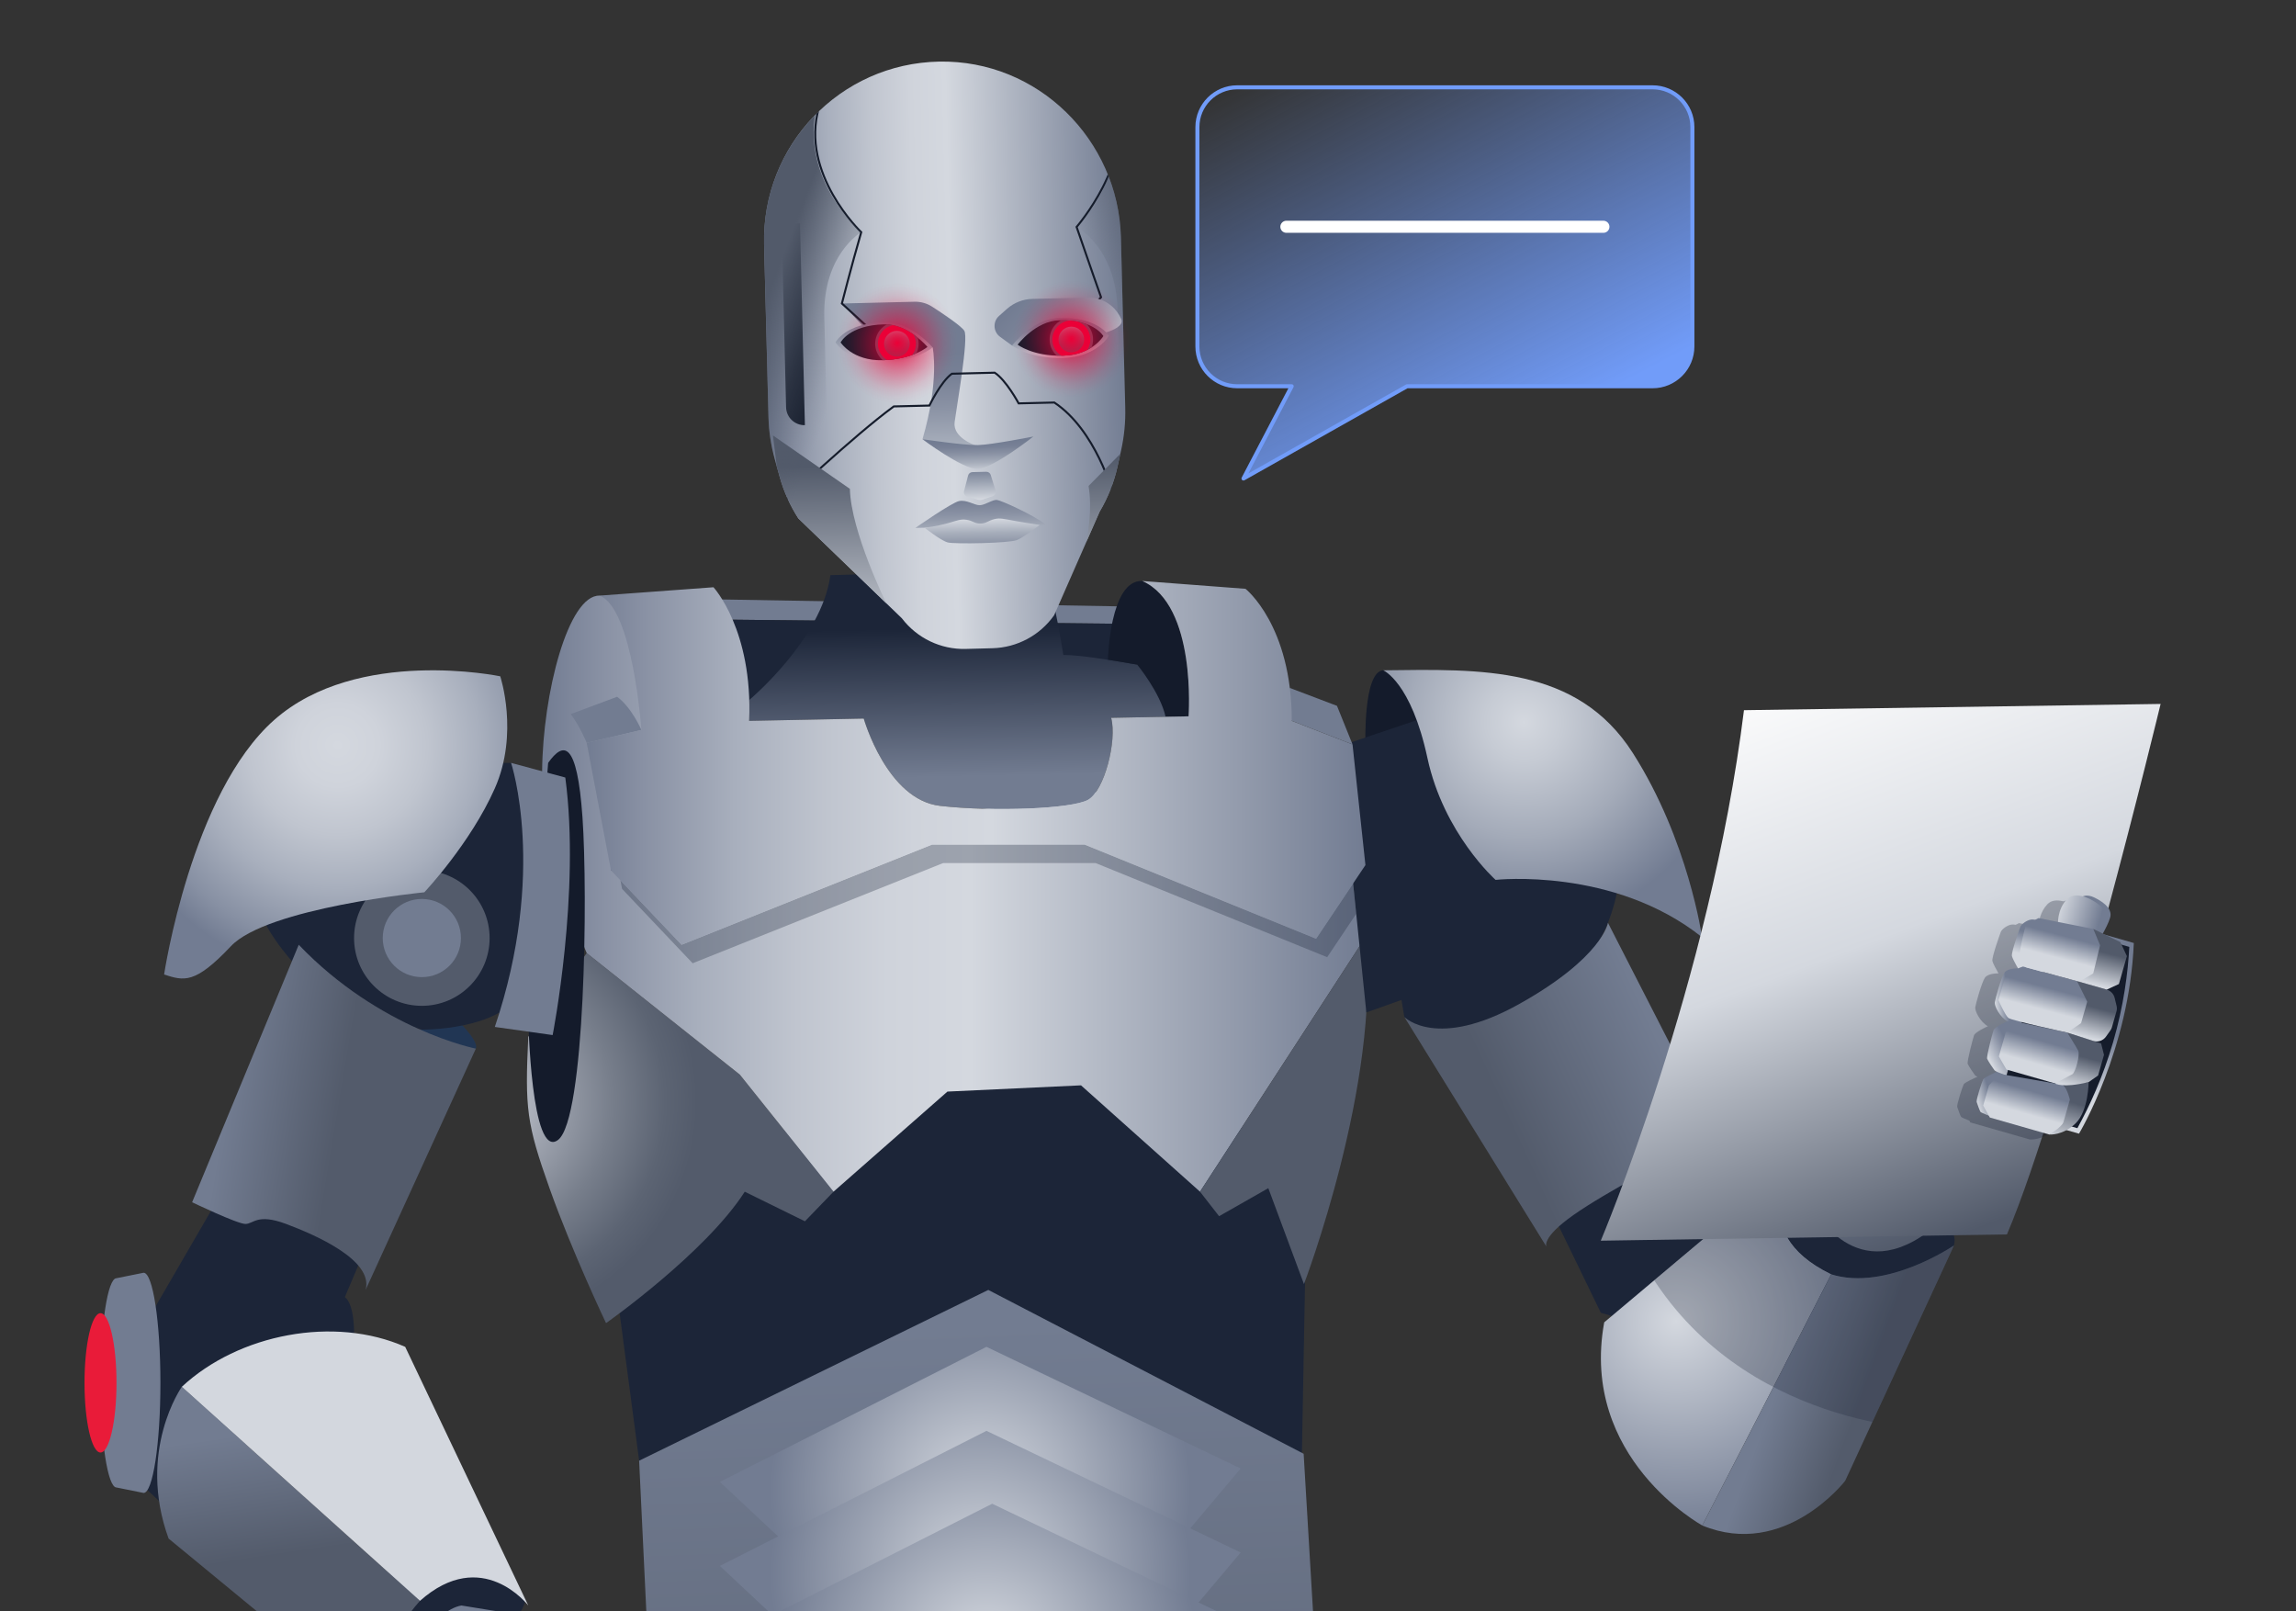<?xml version="1.0" encoding="UTF-8"?>
<svg id="Layer_1" data-name="Layer 1" xmlns="http://www.w3.org/2000/svg" width="1140" height="800" xmlns:xlink="http://www.w3.org/1999/xlink" viewBox="0 0 1140 800">
  <rect x="0" y="0" width="1140" height="800" fill="#333333" stroke="none"/>
  <defs>
    <radialGradient id="radial-gradient" cx="235.05" cy="546.9" fx="235.05" fy="546.9" r="114.64" gradientUnits="userSpaceOnUse">
      <stop offset="0" stop-color="#d4d8df"/>
      <stop offset=".3" stop-color="#a2a7b2"/>
      <stop offset=".6" stop-color="#777e8b"/>
      <stop offset=".83" stop-color="#5c6473"/>
      <stop offset=".97" stop-color="#535b6b"/>
    </radialGradient>
    <linearGradient id="linear-gradient" x1="269.17" y1="443.68" x2="677.96" y2="443.68" gradientUnits="userSpaceOnUse">
      <stop offset="0" stop-color="#727c92"/>
      <stop offset=".07" stop-color="#8890a3"/>
      <stop offset=".19" stop-color="#a8afbd"/>
      <stop offset=".31" stop-color="#c0c5cf"/>
      <stop offset=".42" stop-color="#cfd3db"/>
      <stop offset=".52" stop-color="#d4d8df"/>
      <stop offset="1" stop-color="#727c92"/>
    </linearGradient>
    <linearGradient id="linear-gradient-2" x1="481.86" y1="385.42" x2="480.33" y2="311.58" gradientUnits="userSpaceOnUse">
      <stop offset="0" stop-color="#727c91"/>
      <stop offset="1" stop-color="#1c2538"/>
    </linearGradient>
    <linearGradient id="linear-gradient-3" x1="112.39" y1="545.97" x2="167.77" y2="555.2" gradientUnits="userSpaceOnUse">
      <stop offset="0" stop-color="#727c91"/>
      <stop offset="1" stop-color="#535b6b"/>
    </linearGradient>
    <linearGradient id="linear-gradient-4" x1="134.72" y1="709.81" x2="143.95" y2="771.34" xlink:href="#linear-gradient-3"/>
    <linearGradient id="linear-gradient-5" x1="824.93" y1="519.33" x2="748.01" y2="554.71" xlink:href="#linear-gradient-3"/>
    <linearGradient id="linear-gradient-6" x1="291.31" y1="378.74" x2="677.96" y2="378.74" xlink:href="#linear-gradient"/>
    <radialGradient id="radial-gradient-2" cx="167.68" cy="369.91" fx="167.68" fy="369.91" r="114.31" gradientUnits="userSpaceOnUse">
      <stop offset="0" stop-color="#d4d8df"/>
      <stop offset=".18" stop-color="#cfd3db"/>
      <stop offset=".39" stop-color="#c0c5cf"/>
      <stop offset=".62" stop-color="#a8afbd"/>
      <stop offset=".87" stop-color="#8790a3"/>
      <stop offset="1" stop-color="#727c92"/>
    </radialGradient>
    <radialGradient id="radial-gradient-3" cx="756.68" cy="358.5" fx="756.68" fy="358.5" r="101.66" gradientUnits="userSpaceOnUse">
      <stop offset="0" stop-color="#d4d8df"/>
      <stop offset=".19" stop-color="#c6cbd4"/>
      <stop offset=".56" stop-color="#a4abb9"/>
      <stop offset="1" stop-color="#727c92"/>
    </radialGradient>
    <linearGradient id="linear-gradient-7" x1="785.75" y1="768.31" x2="837.86" y2="768.31" gradientTransform="translate(-62.83 89.19) rotate(70.33) scale(1 -1)" xlink:href="#linear-gradient-3"/>
    <radialGradient id="radial-gradient-4" cx="834.93" cy="652.18" fx="834.93" fy="652.18" r="107.94" gradientTransform="translate(-62.83 89.19) rotate(70.33) scale(1 -1)" gradientUnits="userSpaceOnUse">
      <stop offset="0" stop-color="#d4d8df"/>
      <stop offset="1" stop-color="#727c92"/>
    </radialGradient>
    <linearGradient id="linear-gradient-8" x1="875.48" y1="694.41" x2="901.66" y2="725.82" gradientTransform="translate(-62.83 89.19) rotate(70.33) scale(1 -1)" xlink:href="#linear-gradient-3"/>
    <clipPath id="clippath">
      <path d="M909.16,632.76c-44.89-21.77-17.32-56.37-17.32-56.37l-95.39,80.19c-12.29,67.45,48.7,100.84,48.7,100.84,40.93,16.82,70.96-22.19,70.96-22.19l54.01-116.86s-33.51,22.94-60.96,14.37Z" style="fill: none;"/>
    </clipPath>
    <linearGradient id="linear-gradient-9" x1="481.25" y1="657.6" x2="497.75" y2="1079.78" xlink:href="#linear-gradient-3"/>
    <linearGradient id="linear-gradient-10" x1="335.72" y1="69.48" x2="515.5" y2="69.48" gradientTransform="translate(41.99 117.3) rotate(-1.39)" xlink:href="#linear-gradient"/>
    <linearGradient id="linear-gradient-11" x1="407.31" y1="135.05" x2="407.31" y2="46.58" gradientTransform="translate(41.99 117.3) rotate(-1.39)" gradientUnits="userSpaceOnUse">
      <stop offset="0" stop-color="#d4d8df"/>
      <stop offset=".02" stop-color="#cfd3db"/>
      <stop offset=".24" stop-color="#a7aebb"/>
      <stop offset=".45" stop-color="#8a92a4"/>
      <stop offset=".62" stop-color="#788196"/>
      <stop offset=".75" stop-color="#727c92"/>
    </linearGradient>
    <linearGradient id="linear-gradient-12" x1="441.02" y1="128.18" x2="441.02" y2="107.47" xlink:href="#linear-gradient-11"/>
    <linearGradient id="linear-gradient-13" x1="441.34" y1="165.44" x2="441.34" y2="128.48" xlink:href="#linear-gradient-11"/>
    <linearGradient id="linear-gradient-14" x1="442.06" y1="151.31" x2="442.06" y2="179.05" xlink:href="#linear-gradient-11"/>
    <linearGradient id="linear-gradient-15" x1="441.32" y1="141.32" x2="441.32" y2="119.35" gradientTransform="translate(41.99 117.3) rotate(-1.39)" gradientUnits="userSpaceOnUse">
      <stop offset="0" stop-color="#d4d8df"/>
      <stop offset=".4" stop-color="#9aa2b1"/>
      <stop offset=".71" stop-color="#727c92"/>
    </linearGradient>
    <clipPath id="clippath-1">
      <path d="M558.71,202.48l-2.15-84.45c-1.24-48.84-41.34-88.33-90.19-87.45-49.24.89-88.24,41.7-86.99,90.85l2.18,85.57c.18,7.09,1.23,14.13,3.12,20.96l2.4,8.65c2.04,7.36,5.18,14.36,9.31,20.79l51.38,49.55c7.52,9.88,19.33,15.55,31.75,15.23l7.26-.19,6.01-.16c12.21-.32,23.55-6.38,30.59-16.36l22.62-51.46c4.1-6.9,7.08-14.41,8.83-22.24l1.82-8.18c1.54-6.92,2.23-14,2.05-21.09Z" style="fill: none;"/>
    </clipPath>
    <linearGradient id="linear-gradient-16" x1="366.44" y1="215.37" x2="366.44" y2="122.97" gradientTransform="translate(41.99 117.3) rotate(-1.39)" gradientUnits="userSpaceOnUse">
      <stop offset="0" stop-color="#d4d8df"/>
      <stop offset="1" stop-color="#525a6a"/>
    </linearGradient>
    <linearGradient id="linear-gradient-17" x1="509" y1="210.09" x2="509" y2="122.2" xlink:href="#linear-gradient-16"/>
    <linearGradient id="linear-gradient-18" x1="334.42" y1="47.26" x2="379.28" y2="65.68" gradientTransform="translate(41.99 117.3) rotate(-1.39)" gradientUnits="userSpaceOnUse">
      <stop offset="0" stop-color="#525a6a"/>
      <stop offset=".17" stop-color="#525a6a" stop-opacity=".79"/>
      <stop offset=".54" stop-color="#525a6a" stop-opacity=".36"/>
      <stop offset=".83" stop-color="#525a6a" stop-opacity=".1"/>
      <stop offset="1" stop-color="#525a6a" stop-opacity="0"/>
    </linearGradient>
    <linearGradient id="linear-gradient-19" x1="554.79" y1="47.87" x2="507.73" y2="61.37" gradientTransform="translate(41.99 117.3) rotate(-1.39)" gradientUnits="userSpaceOnUse">
      <stop offset="0" stop-color="#525a6a"/>
      <stop offset="1" stop-color="#525a6a" stop-opacity="0"/>
    </linearGradient>
    <linearGradient id="linear-gradient-20" x1="510.51" y1="84.79" x2="466.5" y2="38.62" gradientTransform="translate(41.99 117.3) rotate(-1.39)" gradientUnits="userSpaceOnUse">
      <stop offset="0" stop-color="#d4d8df"/>
      <stop offset=".28" stop-color="#aeb4c1"/>
      <stop offset=".58" stop-color="#8d95a7"/>
      <stop offset=".83" stop-color="#798297"/>
      <stop offset="1" stop-color="#727c92"/>
    </linearGradient>
    <linearGradient id="linear-gradient-21" x1="395.53" y1="74.22" x2="395.53" y2="40.02" xlink:href="#linear-gradient-11"/>
    <linearGradient id="linear-gradient-22" x1="483.17" y1="72.77" x2="483.17" y2="48.33" xlink:href="#linear-gradient-11"/>
    <clipPath id="clippath-3">
      <path d="M460.48,172.23s-9.54-11.48-21.52-11.19c-17.32.42-21.58,8.97-21.58,8.97,0,0,5.88,9.19,20.85,8.82,14.97-.36,22.25-6.6,22.25-6.6Z" style="fill: none;"/>
    </clipPath>
    <linearGradient id="linear-gradient-23" x1="401.92" y1="55.43" x2="401.92" y2="71.81" gradientTransform="translate(41.99 117.3) rotate(-1.39)" gradientUnits="userSpaceOnUse">
      <stop offset="0" stop-color="#d4d8df"/>
      <stop offset=".14" stop-color="#afb4be"/>
      <stop offset=".33" stop-color="#878d9a"/>
      <stop offset=".5" stop-color="#6a717f"/>
      <stop offset=".64" stop-color="#58606f"/>
      <stop offset=".75" stop-color="#525a6a"/>
    </linearGradient>
    <clipPath id="clippath-4">
      <path d="M505.28,171.12s8.89-11.82,20.76-12.11c17.16-.42,21.78,7.84,21.78,7.84,0,0-5.37,9.37-20.21,9.73-14.83.36-22.33-5.46-22.33-5.46Z" style="fill: none;"/>
    </clipPath>
    <linearGradient id="linear-gradient-24" x1="488.57" y1="55.43" x2="488.57" y2="71.81" xlink:href="#linear-gradient-23"/>
    <radialGradient id="radial-gradient-5" cx="402.14" cy="62.88" fx="402.14" fy="62.88" r="29.97" gradientTransform="translate(41.99 117.3) rotate(-1.39)" gradientUnits="userSpaceOnUse">
      <stop offset="0" stop-color="#eb0037"/>
      <stop offset=".07" stop-color="#eb0037" stop-opacity=".89"/>
      <stop offset=".26" stop-color="#eb0037" stop-opacity=".62"/>
      <stop offset=".45" stop-color="#eb0037" stop-opacity=".4"/>
      <stop offset=".62" stop-color="#eb0037" stop-opacity=".23"/>
      <stop offset=".77" stop-color="#eb0037" stop-opacity=".1"/>
      <stop offset=".9" stop-color="#eb0037" stop-opacity=".03"/>
      <stop offset="1" stop-color="#eb0037" stop-opacity="0"/>
    </radialGradient>
    <radialGradient id="radial-gradient-6" cx="488.57" fx="488.57" r="29.05" xlink:href="#radial-gradient-5"/>
    <radialGradient id="radial-gradient-7" cx="486.72" cy="740" fx="486.72" fy="740" r="104.41" gradientTransform="matrix(1,0,0,1,0,0)" xlink:href="#radial-gradient-4"/>
    <radialGradient id="radial-gradient-8" cx="486.72" cy="781.71" fx="486.72" fy="781.71" r="104.41" gradientTransform="matrix(1,0,0,1,0,0)" xlink:href="#radial-gradient-4"/>
    <radialGradient id="radial-gradient-9" cx="489.56" cy="817.9" fx="489.56" fy="817.9" r="104.41" gradientTransform="matrix(1,0,0,1,0,0)" xlink:href="#radial-gradient-4"/>
    <linearGradient id="linear-gradient-25" x1="872.82" y1="319.44" x2="981.38" y2="610.16" gradientUnits="userSpaceOnUse">
      <stop offset=".03" stop-color="#fff"/>
      <stop offset=".51" stop-color="#d4d8df"/>
      <stop offset="1" stop-color="#525a6a"/>
    </linearGradient>
    <linearGradient id="linear-gradient-26" x1="518.75" y1="292.73" x2="518.75" y2="369.54" gradientTransform="translate(1444.11 989.44) rotate(-164.01)" gradientUnits="userSpaceOnUse">
      <stop offset=".29" stop-color="#d4d8df"/>
      <stop offset=".72" stop-color="#727c92"/>
    </linearGradient>
    <linearGradient id="linear-gradient-27" x1="546.13" y1="396.55" x2="535.52" y2="400.67" gradientTransform="translate(1444.11 989.44) rotate(-164.01)" gradientUnits="userSpaceOnUse">
      <stop offset=".08" stop-color="#d4d8df"/>
      <stop offset=".72" stop-color="#727c92"/>
    </linearGradient>
    <linearGradient id="linear-gradient-28" x1="556.51" y1="401.96" x2="527.01" y2="401.96" gradientTransform="translate(1444.11 989.44) rotate(-164.01)" gradientUnits="userSpaceOnUse">
      <stop offset=".08" stop-color="#d4d8df"/>
      <stop offset=".81" stop-color="#727c92"/>
    </linearGradient>
    <linearGradient id="linear-gradient-29" x1="569.63" y1="296.81" x2="557.3" y2="305.36" gradientTransform="translate(1444.11 989.44) rotate(-164.01)" gradientUnits="userSpaceOnUse">
      <stop offset=".19" stop-color="#d4d8df"/>
      <stop offset=".46" stop-color="#a3aab8"/>
      <stop offset=".72" stop-color="#727c92"/>
    </linearGradient>
    <linearGradient id="linear-gradient-30" x1="572.69" y1="348.39" x2="563.23" y2="352.06" xlink:href="#linear-gradient-27"/>
    <linearGradient id="linear-gradient-31" x1="566.91" y1="317.96" x2="557.3" y2="327.58" gradientTransform="translate(1444.11 989.44) rotate(-164.01)" gradientUnits="userSpaceOnUse">
      <stop offset=".12" stop-color="#d4d8df"/>
      <stop offset=".25" stop-color="#c3c8d2"/>
      <stop offset=".76" stop-color="#8991a4"/>
      <stop offset="1" stop-color="#727c92"/>
    </linearGradient>
    <linearGradient id="linear-gradient-32" x1="542.4" y1="316.18" x2="542.4" y2="343.57" xlink:href="#linear-gradient-26"/>
    <linearGradient id="linear-gradient-33" x1="541.22" y1="291.03" x2="541.22" y2="318.08" xlink:href="#linear-gradient-26"/>
    <linearGradient id="linear-gradient-34" x1="520.93" y1="290.96" x2="520.93" y2="314.67" gradientTransform="translate(1444.11 989.44) rotate(-164.01)" gradientUnits="userSpaceOnUse">
      <stop offset="0" stop-color="#d4d8df"/>
      <stop offset=".83" stop-color="#525a6a"/>
    </linearGradient>
    <linearGradient id="linear-gradient-35" x1="561.11" y1="367" x2="561.62" y2="393.08" xlink:href="#linear-gradient-26"/>
    <linearGradient id="linear-gradient-36" x1="522.12" y1="318.37" x2="522.62" y2="343.78" gradientTransform="translate(1444.11 989.44) rotate(-164.01)" gradientUnits="userSpaceOnUse">
      <stop offset="0" stop-color="#d4d8df"/>
      <stop offset=".61" stop-color="#525a6a"/>
    </linearGradient>
    <linearGradient id="linear-gradient-37" x1="545.68" y1="343.29" x2="546.2" y2="369.39" xlink:href="#linear-gradient-26"/>
    <linearGradient id="linear-gradient-38" x1="523.35" y1="343.8" x2="523.85" y2="369.7" gradientTransform="translate(1444.11 989.44) rotate(-164.01)" gradientUnits="userSpaceOnUse">
      <stop offset="0" stop-color="#d4d8df"/>
      <stop offset=".59" stop-color="#525a6a"/>
    </linearGradient>
    <linearGradient id="linear-gradient-39" x1="544.94" y1="370.02" x2="545.46" y2="396.4" xlink:href="#linear-gradient-26"/>
    <linearGradient id="linear-gradient-40" x1="524.32" y1="370.16" x2="524.85" y2="396.8" gradientTransform="translate(1444.11 989.44) rotate(-164.01)" gradientUnits="userSpaceOnUse">
      <stop offset="0" stop-color="#d4d8df"/>
      <stop offset=".62" stop-color="#525a6a"/>
    </linearGradient>
    <linearGradient id="linear-gradient-41" x1="762.98" y1="212.75" x2="659.75" y2="16.61" gradientUnits="userSpaceOnUse">
      <stop offset="0" stop-color="#719cf9"/>
      <stop offset="1" stop-color="#719cf9" stop-opacity="0"/>
    </linearGradient>
  </defs>
  <polygon points="307.65 651.95 342.55 915.63 643.04 905.96 648.42 612.41 595.83 524.65 419.26 528.23 307.65 651.95" style="fill: #1c2538;"/>
  <path d="M262.29,514.78c-1.68,35.51-.84,43.09,10.54,75.12,11.38,32.02,28.08,67,28.08,67,0,0,49.27-34.69,68.88-65.24l29.87,14.68,14.18-14.68-46.52-58.14-76.02-60.34-29.02,41.61Z" style="fill: url(#radial-gradient);"/>
  <path d="M557.01,420.66l5.14-30.01-208.85,31.05-49.93,10.42,24.99-83.93-20.74-50.56-9.9-1.92c-15.58-.42-28.2,48.5-28.55,87.2-.35,38.71,22.14,90.26,22.14,90.26l76.02,60.34,46.52,58.14,56.57-49.7,66.32-3.1,59.09,52.8,82.13-126.35v-35.83l-120.95-8.83Z" style="fill: url(#linear-gradient);"/>
  <g style="opacity: .3;">
    <polygon points="671.84 438.61 653.46 466.04 538.52 419.31 462.78 419.31 338.42 469.05 308.05 437.06 308.87 441.31 343.91 478.24 468.27 428.5 544.02 428.5 658.96 475.23 673.39 453.69 671.84 438.61" style="fill: #1c2538;"/>
  </g>
  <path d="M595.83,591.66l9.47,12.15,24.44-13.91,17.7,47.62s38.28-100.43,30.52-172.21l-82.13,126.35Z" style="fill: #535b6b;"/>
  <path d="M236.27,520.62c1.79-4.04-10.77-15.7-10.77-15.7l-21.54,7.85,9.87,11.89,22.43-4.04Z" style="fill: #213654;"/>
  <path d="M104.73,601.21l-31.32,54-7.63,77.62,21.54,20.19,88.48-90.63s.35-14.81-4.58-18.4l12.56-29.61-59-30.06-20.05,16.89Z" style="fill: #1c2538;"/>
  <path d="M196.77,856.99c13.13,3.25,67.39-55.98,63.81-63.49-3.57-7.51-52.06-48.58-52.06-48.58l-37.13,82.24,25.37,29.84Z" style="fill: #1c2538;"/>
  <path d="M686.8,332.79c-10.01.59-8.84,36.78-8.84,36.78l54.61-21.38-45.77-15.4Z" style="fill: #141b2b;"/>
  <path d="M669.84,368.9l34.12-11.53,99.17,84.24s-4.29,26.77-20.03,38.42c-15.73,11.65-1.91,44.63-1.91,44.63h-64.84l-19.07-19.74-1.43-8.47-17.44,6.21-11.64-113.49,3.07-20.26Z" style="fill: #1c2538;"/>
  <polygon points="772.87 606.5 794.84 651.77 893.26 680.09 889.93 638.11 833.06 564.9 772.87 606.5" style="fill: #1c2538;"/>
  <polygon points="358.6 297.62 557.7 301.08 552.16 309.66 363.77 307.67 354.55 303.64 358.6 297.62" style="fill: #727c91;"/>
  <polygon points="363.77 307.67 357.22 335.16 371.96 348.19 564.63 329.95 552.16 309.66 363.77 307.67" style="fill: #1c2538;"/>
  <path d="M371.96,357.88l56.9-1.13s11.46,40.32,37.95,43.34c26.49,3.01,65.39,1.51,73.45-3.01,8.06-4.52,14.47-29.39,11.45-40.7l38.44-.75s.69-9.2-.34-20.89c0,0-46.82-9.59-61.85-9.59,0,0-4.75-30.3-8.06-36.7-3.3-6.4-107.59-2.89-107.59-2.89-4.3,31.91-40.29,61.95-40.29,61.95v.04c.09,3.3.09,6.74-.06,10.35Z" style="fill: url(#linear-gradient-2);"/>
  <path d="M578.74,355.85l11.41-.22s4.15-55.24-22.99-67.19c-16.15-.72-17.06,39.1-17.06,39.1l14.52,2.42s11.43,13.84,14.11,25.9Z" style="fill: #141b2b;"/>
  <path d="M283.38,354.54c4.34,5.68,7.94,14.27,7.94,14.27l27.13-6.41s-4.8-11.17-12.05-16.47l-23.02,8.6Z" style="fill: #727c91;"/>
  <polygon points="640.43 341.55 663.83 350.43 671.55 369.57 641.4 357.88 635.66 349.32 640.43 341.55" style="fill: #727c91;"/>
  <path d="M272.16,378.74c7.63-10.67,14.36-11.12,17.05,27.02,2.69,38.14,1.35,149.85-12.11,160.17-13.46,10.32-14.81-60.57-14.81-60.57l9.87-126.62Z" style="fill: #141b2b;"/>
  <path d="M128.14,451.07c11.67,28.27,41.28,48.3,41.28,48.3l40.03,11.82s38.94.45,49.26-18.84c10.32-19.29,5.63-107.68,5.63-107.68l-10.56-5.93h-13.46l-112.17,72.33Z" style="fill: #1c2538;"/>
  <circle cx="209.45" cy="465.72" r="33.65" style="fill: #535b6b;"/>
  <circle cx="209.45" cy="465.72" r="19.41" style="fill: #727c91;"/>
  <path d="M148.33,469.05l-52.94,127.84s22.43,10.77,26.47,10.77,5.83-5.38,20.19,0c14.36,5.38,43.52,17.95,39.48,32.75l54.74-119.79s-47.56-9.36-87.94-51.56Z" style="fill: url(#linear-gradient-3);"/>
  <path d="M90.28,688.51s-22.41,31.69-6.57,75.35l113.06,93.13s-16.84-30.53,11.76-62.22l-118.25-106.27Z" style="fill: url(#linear-gradient-4);"/>
  <path d="M90.28,688.51c28.21-26.28,75.74-35.42,110.91-19.83l61.11,128.42s-22.85-29.76-53.77-2.32l-118.25-106.27Z" style="fill: #d3d7de;"/>
  <path d="M57.84,738.5c-4.38,0-7.94-23.26-7.94-51.95s3.55-51.95,7.94-51.95l13.46-2.71c4.61,0,8.35,24.47,8.35,54.66s-3.74,54.66-8.35,54.66l-13.46-2.71Z" style="fill: #727c91;"/>
  <ellipse cx="49.9" cy="686.55" rx="7.94" ry="34.59" style="fill: #e91b39;"/>
  <path d="M299.99,808.57s-74.71,17.05-69.63,56.16c0,0-27.43-22.61-27.94-40.39,0,0,12.7-24.77,26.67-27.25l70.9,11.47Z" style="fill: #727c91;"/>
  <path d="M697.29,504.91l70.57,114.07s-2.86-4.29,13.35-15.73c16.21-11.44,50.06-29.08,57.22-32.42s17.64,0,17.64,0l-57.69-112.67s-2.63,17.09-43.87,40.2c-41.23,23.11-57.22,6.56-57.22,6.56Z" style="fill: url(#linear-gradient-5);"/>
  <path d="M318.45,362.41s-4.15-60.3-20.73-66.7l56.53-4.15s19.6,21.1,17.71,66.33l56.9-1.13s11.46,40.32,37.95,43.34c26.49,3.01,65.39,1.51,73.45-3.01,8.06-4.52,14.47-29.39,11.45-40.7l38.44-.75s4.15-55.24-22.99-67.19l51.25,3.88s22.99,18.09,22.99,65.57l30.15,11.68,6.41,59.92-24.5,36.55-114.94-46.73h-75.75l-124.36,49.74-35.05-36.93-12.06-63.31,27.13-6.41Z" style="fill: url(#linear-gradient-6);"/>
  <path d="M248.38,335.77s9.42,28.27-2.69,55.63c-12.11,27.37-35,51.6-35,51.6,0,0-78.07,7.71-96.01,26.74-17.95,19.03-23.33,17.23-33.2,14.09,0,0,13.46-90.04,54.74-126.45,41.28-36.41,112.17-21.61,112.17-21.61Z" style="fill: url(#radial-gradient-2);"/>
  <path d="M686.8,332.79s13.83,5.83,21.93,43.5c8.11,37.67,33.85,60.55,33.85,60.55,0,0,58.65-6.47,102.51,28.47,0,0-6.68-48.02-34.33-91.41-27.65-43.39-75.33-41.7-123.97-41.11Z" style="fill: url(#radial-gradient-3);"/>
  <path d="M245.69,509.85l28.71,4.04s13.91-70.89,6.28-127.87l-26.92-7.27s17.95,53.94-8.08,131.11Z" style="fill: #727c91;"/>
  <path d="M890.24,578.7c10.5-10.59,41.28-17.62,62.89-8.06,21.61,9.57-8.82,33.03-8.82,33.03,0,0,29.61-.07,25.86,14.64-3.75,14.71-109.05,55.91-109.05,55.91l18.54-80.46,10.58-15.07Z" style="fill: #1c2538;"/>
  <path d="M907.59,576.72l-7.4,22.79s21.33,41.86,60.31,9.54l5.5-23.17-58.41-9.16Z" style="fill: url(#linear-gradient-7);"/>
  <path d="M796.51,656.51l95.39-80.19s-27.57,34.6,17.32,56.37l-64.01,124.67s-61-33.39-48.7-100.84Z" style="fill: url(#radial-gradient-4);"/>
  <path d="M909.22,632.69c27.45,8.57,60.96-14.37,60.96-14.37l-54.01,116.86s-30.02,39.01-70.96,22.19l64.01-124.67Z" style="fill: url(#linear-gradient-8);"/>
  <g style="opacity: .27;">
    <g style="clip-path: url(#clippath);">
      <path d="M817.55,629.54c46.95,79.54,141.47,80.15,141.47,80.15l18.53-108.08-117.34-13.04-42.66,40.98Z" style="fill: #1c2538;"/>
    </g>
  </g>
  <path d="M656.1,869.98c-5.65,4.5-11.3,8.99-16.95,13.5-38.48,30.63-76.94,61.26-115.41,91.89-10.16,8.08-20.32,16.18-30.47,24.26-56.64-49.4-113.27-98.79-169.91-148.17-2.01-42.09-4.02-84.17-6.02-126.26,57.79-28.26,115.58-56.52,173.37-84.78,52.19,27.12,104.37,54.23,156.57,81.34,2.77,46.66,5.54,93.31,8.32,139.97.16,2.75.32,5.51.49,8.26Z" style="fill: url(#linear-gradient-9);"/>
  <path d="M558.71,202.48l-2.15-84.45c-1.24-48.84-41.34-88.33-90.19-87.45-49.24.89-88.24,41.7-86.99,90.85l2.18,85.57c.18,7.09,1.23,14.13,3.12,20.96l2.4,8.65c2.04,7.36,5.18,14.36,9.31,20.79l51.38,49.55c7.52,9.88,19.33,15.55,31.75,15.23l7.26-.19,6.01-.16c12.21-.32,23.55-6.38,30.59-16.36l22.62-51.46c4.1-6.9,7.08-14.41,8.83-22.24l1.82-8.18c1.54-6.92,2.23-14,2.05-21.09Z" style="fill: url(#linear-gradient-10);"/>
  <g>
    <path d="M398.41,110.95h0v100.29h0c-5.03,0-9.12-4.09-9.12-9.12v-82.05c0-5.03,4.09-9.12,9.12-9.12Z" transform="translate(-3.78 9.57) rotate(-1.39)" style="fill: #151c2b;"/>
    <path d="M484.14,221.01s-11.16-3.63-10.15-11.44c1.01-7.82,7.07-41.83,4.79-45.37-1.58-2.46-10.63-8.5-16-11.96-2.58-1.66-5.6-2.5-8.67-2.43l-36.08.87,11.08,12.02,33.97,9.81s3.53,16.26-5.05,45.54c3.14,1.27,7.59,2.7,13.08,3.29,5.28.58,9.78.2,13.06-.33Z" style="fill: url(#linear-gradient-11);"/>
    <path d="M458,218.04s19.86,14.96,27.42,14.78c7.56-.18,27.68-16.11,27.68-16.11,0,0-20.59,4.09-27.47,4.26s-27.64-2.93-27.64-2.93Z" style="fill: url(#linear-gradient-12);"/>
    <path d="M454.49,262.11s17.84-12.46,21.64-13.32c3.8-.86,7.69,2.11,10.36,2.04,2.67-.06,6.42-2.88,8.53-2.62,2.11.26,17.94,7.33,24.36,12.33l-64.9,1.57Z" style="fill: url(#linear-gradient-13);"/>
    <path d="M459.07,262s8.04,6.4,11.5,7.3c3.47.9,30.65.38,34.38-1.18,3.73-1.57,11.3-7.5,11.3-7.5-5.04-.73-9.08-1.42-11.82-1.91-6.45-1.16-7.9-1.61-10.53-1.01-3.44.79-4.19,2.31-7.31,2.25-2.94-.06-3.51-1.43-6.68-1.89-2.94-.43-4.8.41-8.38,1.45-2.91.84-7.09,1.86-12.46,2.49Z" style="fill: url(#linear-gradient-14);"/>
    <path d="M485.97,248.21l-5.72-1.62c-1.18-.33-1.88-1.55-1.58-2.74l2-7.75c.25-.98,1.12-1.67,2.14-1.7l6.9-.17c1.01-.02,1.92.63,2.22,1.6l2.38,7.72c.36,1.18-.29,2.43-1.46,2.82l-5.56,1.81c-.43.14-.88.15-1.32.03Z" style="fill: url(#linear-gradient-15);"/>
    <g style="clip-path: url(#clippath-1);">
      <path d="M406.63,53.34c-9.61,32.87,20.98,61.94,20.98,61.94-4.88,16.85-9.6,35.4-9.6,35.4l16.06,14.63" style="fill: none; stroke: #151c2b; stroke-miterlimit: 10;"/>
      <path d="M553.33,54.07c9.61,25.63-18.78,58.62-18.78,58.62,5.69,16.59,12.14,34.88,12.14,34.88l-12.7,13.54" style="fill: none; stroke: #151c2b; stroke-miterlimit: 10;"/>
      <path d="M552.56,244.84s-8.55-31.44-29.09-45l-17.69.43s-6.24-11.6-11.9-15.24l-10.6.26-10.66.26c-5.48,3.91-11.15,15.8-11.15,15.8l-17.69.43c-19.86,14.54-54.19,47.02-54.19,47.02" style="fill: none; stroke: #151c2b; stroke-miterlimit: 10;"/>
      <path d="M440.06,299.5s-17.57-35.56-18.09-56.81l-38.18-26.49,9.24,75.68,47.03,7.62Z" style="fill: url(#linear-gradient-16);"/>
      <path d="M532.89,293.13s11.36-29.53,7.6-51.86l29.19-29.55,8.09,76.04-44.89,5.38Z" style="fill: url(#linear-gradient-17);"/>
      <path d="M404.77,57.06s-7.43,29.37,22.84,58.21c0,0-19.08,11.05-18.33,42.07.75,31.02,2.96,122.26,2.96,122.26l-79.38-50.82,34.71-165.38,37.2-6.35Z" style="fill: url(#linear-gradient-18);"/>
      <path d="M549.58,54.99s13.81,27.42-15.04,57.69c0,0,19.59,10.12,20.34,41.14.75,31.02,2.96,122.26,2.96,122.26l76.83-54.6-42.66-163.5-42.43-2.99Z" style="fill: url(#linear-gradient-19);"/>
    </g>
    <path d="M496.07,156.82l3.89-3.45c3.49-3.1,7.97-4.86,12.63-4.97l29.1-.7s10.26.28,14.98,10.6c4.72,10.33-54.16,13.26-54.16,13.26l-5.95-4.33c-3.45-2.51-3.69-7.57-.5-10.4Z" style="fill: url(#linear-gradient-20);"/>
    <path d="M463.06,172.5s-10.68-12.85-24.09-12.53c-19.39.47-24.15,10.04-24.15,10.04,0,0,6.58,10.28,23.34,9.88,16.76-.41,24.9-7.39,24.9-7.39Z" style="fill: url(#linear-gradient-21);"/>
    <path d="M502.52,171.55s10.05-13.36,23.45-13.68c19.39-.47,24.61,8.86,24.61,8.86,0,0-6.07,10.59-22.84,10.99-16.76.41-25.23-6.17-25.23-6.17Z" style="fill: url(#linear-gradient-22);"/>
    <path d="M460.48,172.23s-9.54-11.48-21.52-11.19c-17.32.42-21.58,8.97-21.58,8.97,0,0,5.88,9.19,20.85,8.82,14.97-.36,22.25-6.6,22.25-6.6Z" style="fill: #151c2b;"/>
    <path d="M505.28,171.12s8.89-11.82,20.76-12.11c17.16-.42,21.78,7.84,21.78,7.84,0,0-5.37,9.37-20.21,9.73-14.83.36-22.33-5.46-22.33-5.46Z" style="fill: #151c2b;"/>
    <g style="clip-path: url(#clippath-3);">
      <g>
        <circle cx="445.32" cy="170.65" r="10.78" style="fill: #525a6a;"/>
        <circle cx="445.32" cy="170.65" r="9.42" style="fill: #eb0037;"/>
        <circle cx="445.32" cy="170.65" r="6.38" style="fill: url(#linear-gradient-23);"/>
      </g>
    </g>
    <g style="clip-path: url(#clippath-4);">
      <g>
        <circle cx="531.94" cy="168.56" r="10.78" style="fill: #525a6a;"/>
        <circle cx="531.94" cy="168.56" r="9.42" style="fill: #eb0037;"/>
        <circle cx="531.94" cy="168.56" r="6.38" style="fill: url(#linear-gradient-24);"/>
      </g>
    </g>
    <circle cx="445.53" cy="170.43" r="29.97" style="fill: url(#radial-gradient-5);"/>
    <circle cx="531.93" cy="168.34" r="29.05" style="fill: url(#radial-gradient-6);"/>
  </g>
  <polygon points="357.43 735.73 489.8 668.67 616.01 729.07 549.04 808.57 438.16 811.33 357.43 735.73" style="fill: url(#radial-gradient-7);"/>
  <polygon points="357.43 777.44 489.8 710.38 616.01 770.78 549.04 850.28 438.16 853.04 357.43 777.44" style="fill: url(#radial-gradient-8);"/>
  <polygon points="360.27 813.62 492.64 746.57 618.85 806.97 551.88 886.46 441 889.22 360.27 813.62" style="fill: url(#radial-gradient-9);"/>
  <path d="M1072.78,349.48s-47.01,194.75-76.3,263.38l-201.67,3.11s54.3-128.25,71.1-263.38l206.86-3.1Z" style="fill: url(#linear-gradient-25);"/>
  <path d="M1035.8,466.66l-1.4-.68c1.46-2.64,2.99-5.69,3.64-7.96,1.42-4.96-4.8-8.48-8.09-10.05s-5.48-.47-5.48-.47h0c-2.97-.78-5.93-.65-7.9,1.42-3.7,3.89-4.34,8.9-4.42,11.3l-9.7-1.92s-.71.36-1.64.85c-.68-.14-1.45-.22-2.17-.1-1.86.3-4.68,2.11-5.25,3.72-.57,1.61-4.55,12.59-4.12,14.39.28,1.2,1.95,4.23,3.02,6.11,0,0,0,0,0,0h0s-5.13-.17-6.73,2.11c-1.61,2.28-4.53,12.89-4.81,14.71-.28,1.83,2.45,7.27,6.25,9.42,0,0,.02,0,.03.01,0,0-.02,0-.03,0-1.05.45-6.33,2.92-6.87,4.51-.54,1.59-3.59,13.1-3.14,14.15s2.96,4.84,3.66,5.7c.13.16.57.41,1.19.7-1.22.53-6.32,2.8-6.83,3.75-.58,1.09-3.54,10.16-3.22,11.24.32,1.07,1.58,4.48,1.9,4.92.22.31,2.64,1.3,4.12,1.87l.51.91,29.47,8.44s3.93.37,8.61-2.19l.07.02c9.24-28.14,19.04-62.23,27.83-94.48l-8.46-2.43Z" style="fill: #151c2b; opacity: .28;"/>
  <g>
    <path d="M1024.55,560.63l7.71,2.21s25.05-41.69,27.21-94.66l-15.74-4.51-19.18,96.96Z" style="fill: url(#linear-gradient-26);"/>
    <path d="M1034.16,445.02s2.19-1.09,5.48.47c3.29,1.57,9.51,5.1,8.09,10.05s-6.98,13.59-6.98,13.59l-11.52-10.82,4.93-13.29Z" style="fill: url(#linear-gradient-27);"/>
    <path d="M1040.86,464.59s5.47-9.72,3.7-12.91-13.25-10.55-18.3-5.24c-5.05,5.31-4.41,12.71-4.41,12.71l19.01,5.45Z" style="fill: url(#linear-gradient-28);"/>
    <path d="M991.77,532s-6.52,2.78-7.1,3.87-3.54,10.16-3.22,11.24,1.58,4.48,1.9,4.92,5.24,2.31,5.24,2.31l8.66-20.42-5.48-1.91Z" style="fill: url(#linear-gradient-29);"/>
    <path d="M1001.98,480.78s-5.13-.17-6.73,2.11-4.53,12.89-4.81,14.71,2.45,7.27,6.25,9.42,9.45,3.19,9.45,3.19l1.55-9.57-5.7-19.86Z" style="fill: url(#linear-gradient-30);"/>
    <path d="M1003.14,508.23s-5.41-1.63-6.47-1.19-6.33,2.92-6.87,4.51c-.54,1.59-3.59,13.1-3.14,14.15s2.96,4.84,3.66,5.7,9.86,3.99,9.86,3.99l2.96-27.17Z" style="fill: url(#linear-gradient-31);"/>
    <path d="M1017.77,458.8l39.47,11.31c-.69,12.77-2.75,29.11-8.09,47.42-5.09,17.44-11.71,31.72-17.69,42.58-14.64-4.2-24.83-7.12-39.47-11.31l25.79-90Z" style="fill: #151c2b;"/>
    <polygon points="1020.35 537.9 996.24 531 992.46 524.48 995.97 512.24 1002.82 507.58 1026.45 512.66 1035.15 519.61 1030.22 536.81 1020.35 537.9" style="fill: url(#linear-gradient-32);"/>
    <polygon points="1017.44 563.25 987.97 554.81 984.68 548.88 987.55 538.88 992.77 533.14 1024.5 538.62 1030.82 546.05 1024.2 561.05 1017.44 563.25" style="fill: url(#linear-gradient-33);"/>
    <path d="M1037.03,537.25s-.01,14.15-6.4,20.41c-6.39,6.26-13.19,5.6-13.19,5.6,0,0,6.39-3.68,7.12-6.23l3.16-11.04s-1.04-4.71-3.22-7.36l12.53-1.37Z" style="fill: url(#linear-gradient-34);"/>
    <path d="M1012.41,457.26s-2.22-1.01-4.08-.7-4.68,2.11-5.25,3.72c-.57,1.61-4.55,12.59-4.12,14.39s3.95,7.72,3.95,7.72l11.58,1.54-2.08-26.66Z" style="fill: url(#linear-gradient-35);"/>
    <path d="M1037.03,537.25l4.71-3.3,2.93-10.24-1.44-5.66-16.79-5.39s4.39,6.94,5.41,8.98-1.36,10.83-2.91,11.7-8.59,4.56-8.59,4.56c0,0,3.4,2.52,16.67-.66Z" style="fill: url(#linear-gradient-36);"/>
    <path d="M1031.27,487.1l-26.81-7.24s-8.21,2.76-8.75,4.65l-3.45,12.03s3.27,7.45,4.89,8.82,29.29,7.29,29.29,7.29l12.22-1.3,3.03-14.58-10.43-9.68Z" style="fill: url(#linear-gradient-37);"/>
    <path d="M1045.65,514.66l2.2-3.09c.35-.49.61-1.03.77-1.6l2.25-7.87c.25-.88.27-1.81.05-2.71l-.96-3.95c-.48-1.98-1.99-3.56-3.96-4.12l-14.73-4.22,5.07,10.19-3.06,10.68-6.83,4.69,12.82,4.12c2.36.76,4.94-.1,6.38-2.12Z" style="fill: url(#linear-gradient-38);"/>
    <path d="M1039.36,461.2l-27.22-5.39s-5.79,2.92-6.3,3.76-3.3,13.41-3.14,14.71,3.47,6.05,3.47,6.05l26.16,7.08,11.65-.04,3.99-20.39-8.62-5.77Z" style="fill: url(#linear-gradient-39);"/>
    <polygon points="1046 491.32 1052.07 488.54 1056.04 474.69 1052.77 467.71 1039.36 461.2 1042.72 469.3 1039.31 483.31 1032.33 487.41 1046 491.32" style="fill: url(#linear-gradient-40);"/>
  </g>
  <path d="M840.3,63.13v108.86c0,10.92-8.85,19.78-19.78,19.78h-121.92l-81.19,45.8,23.94-45.8h-27.04c-10.92,0-19.78-8.85-19.78-19.78V63.13c0-10.92,8.85-19.78,19.78-19.78h206.21c10.92,0,19.78,8.85,19.78,19.78Z" style="fill: url(#linear-gradient-41); stroke: #719cf9; stroke-linecap: round; stroke-linejoin: round; stroke-width: 2px;"/>
  <line x1="638.71" y1="112.59" x2="796.11" y2="112.59" style="fill: none; stroke: #fff; stroke-linecap: round; stroke-linejoin: round; stroke-width: 6px;"/>
</svg>
